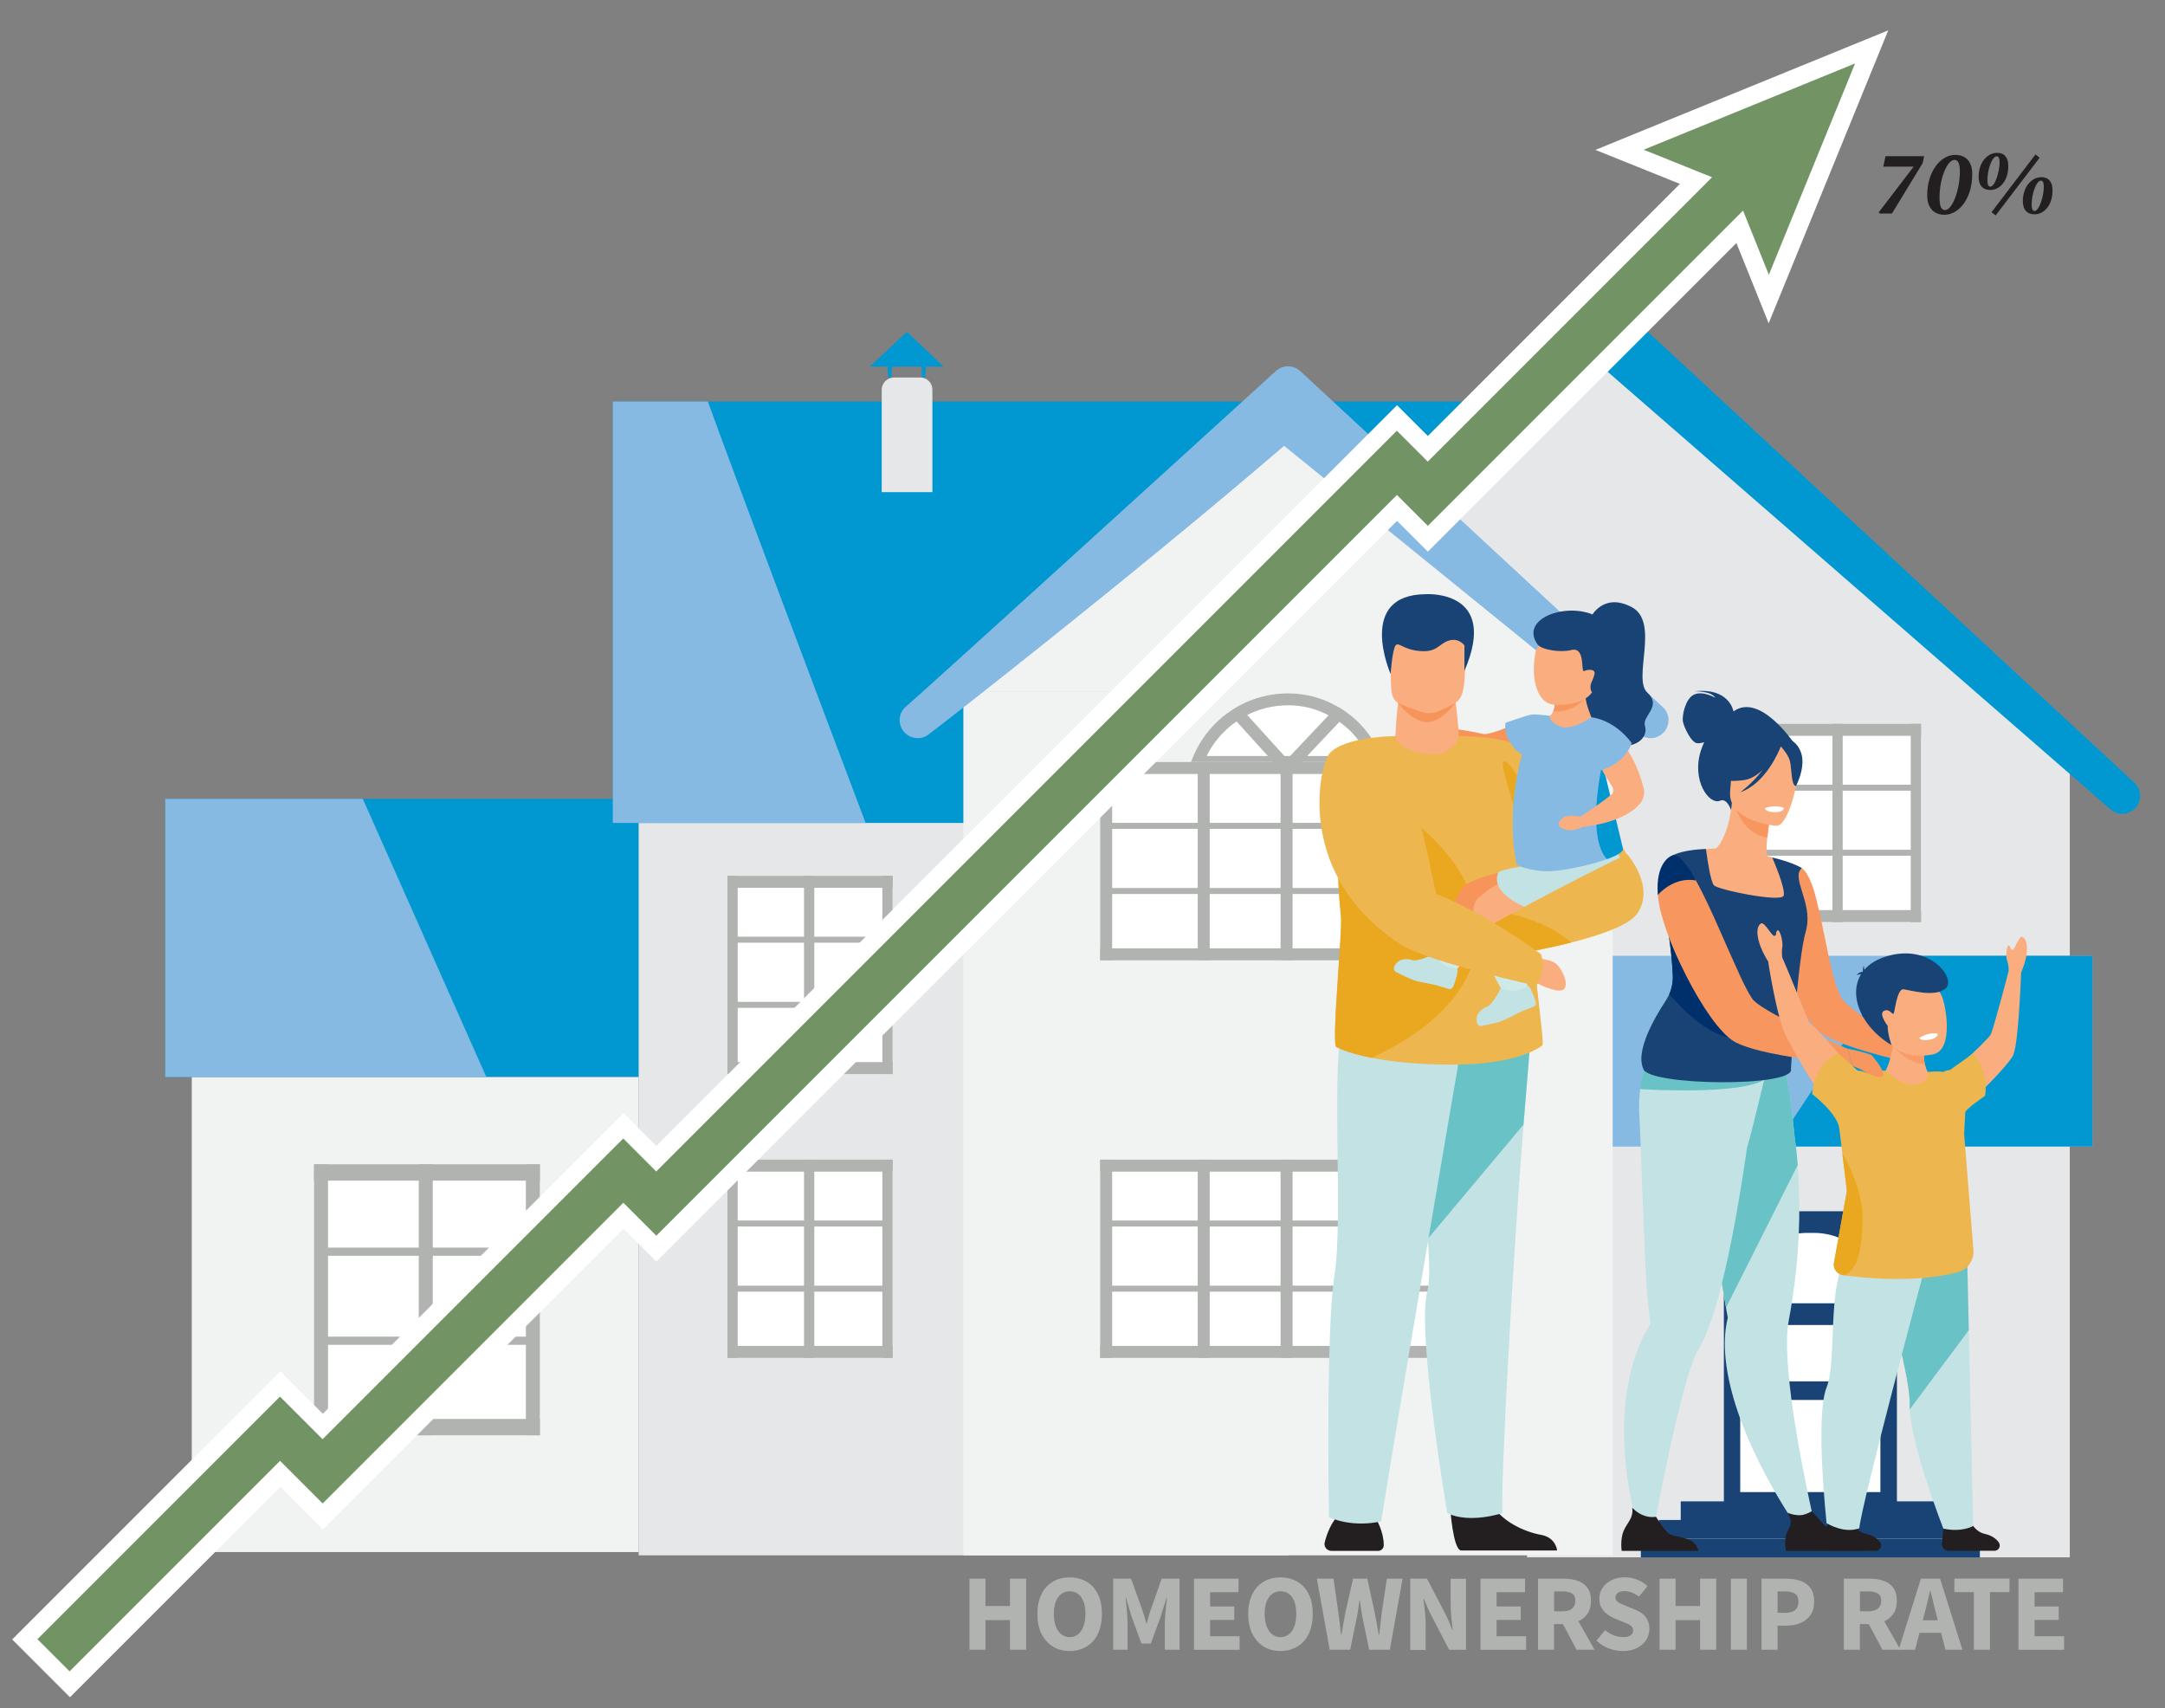<?xml version="1.0" encoding="UTF-8"?>
<svg id="Layer_1" xmlns="http://www.w3.org/2000/svg" version="1.1" viewBox="0 0 238.33 188">
  <rect x="0" y="0" width="238.33" height="188" fill="#808080" stroke="none"/>
  <!-- Generator: Adobe Illustrator 29.6.1, SVG Export Plug-In . SVG Version: 2.1.1 Build 9)  -->
  <defs>
    <style>
      .st0 {
        fill: #eeb64f;
      }

      .st1 {
        fill: #c2e2e4;
      }

      .st2 {
        fill: #faae80;
      }

      .st3 {
        fill: #194275;
      }

      .st4 {
        fill: #eaa821;
      }

      .st5 {
        fill: #f1f2f2;
      }

      .st6 {
        fill: #231f20;
      }

      .st7 {
        fill: #86bae2;
      }

      .st8 {
        fill: #fff;
      }

      .st9 {
        fill: #69c2c6;
      }

      .st10 {
        fill: #ceeae8;
      }

      .st11 {
        fill: #00306b;
      }

      .st12 {
        fill: #f7945a;
      }

      .st13 {
        fill: #729364;
      }

      .st14 {
        fill: #b0b3b0;
      }

      .st15 {
        fill: #0198d2;
      }

      .st16 {
        fill: #e6e7e8;
      }

      .st17 {
        fill: #f89c68;
      }

      .st18 {
        fill: #f15d25;
      }

      .st19 {
        fill: #f7975f;
      }
    </style>
  </defs>
  <g>
    <rect class="st15" x="18.19" y="87.93" width="52.12" height="30.61"/>
    <rect class="st16" x="168.1" y="81.86" width="59.75" height="89.55"/>
    <rect class="st16" x="70.31" y="76.08" width="71.48" height="95.11"/>
    <rect class="st15" x="67.46" y="44.19" width="102.18" height="46.39"/>
    <polygon class="st16" points="121.83 84.58 175.55 33.79 229.27 84.58 121.83 84.58"/>
    <path class="st15" d="M233.63,89.58c-.48,0-.96-.17-1.34-.53l-56.73-49.36c-18.07,16.45-39.06,32.3-39.69,32.72-.9.6-2.13.36-2.74-.55-.58-.87-.38-2.05.45-2.67,1.3-1.08,24.97-22.59,40.64-36.86.76-.69,1.92-.68,2.67.01l58.07,53.81c.8.74.85,1.99.11,2.79-.39.42-.92.63-1.45.63Z"/>
    <rect class="st5" x="106.05" y="76.08" width="71.48" height="95.11"/>
    <polygon class="st5" points="106.05 76.08 141.79 42.29 177.53 76.08 106.05 76.08"/>
    <g>
      <path class="st8" d="M152.13,87.29v18.41h-21v-18.05c0-3.12,1.33-5.92,3.46-7.87.34-.32.71-.61,1.09-.87.37-.28.76-.51,1.17-.72,1.47-.78,3.16-1.21,4.95-1.21s3.46.45,4.92,1.26c.41.2.8.45,1.17.74.34.24.67.51.99.8,2,1.88,3.25,4.55,3.25,7.51Z"/>
      <path class="st14" d="M152.48,84.53h-21.61l.33-.89c.62-1.64,1.64-3.15,2.95-4.35.35-.33.74-.64,1.16-.92.34-.26.76-.52,1.24-.77,1.59-.84,3.41-1.28,5.25-1.28s3.64.45,5.24,1.35c.41.2.84.47,1.26.79.3.21.65.49,1.03.84,1.29,1.22,2.28,2.73,2.85,4.36l.31.87ZM132.82,83.21h17.76c-.52-1.1-1.24-2.11-2.15-2.96-.29-.26-.59-.52-.91-.74-.37-.29-.72-.51-1.08-.68-1.43-.8-2.98-1.2-4.63-1.2s-3.23.39-4.64,1.13c-.42.22-.77.44-1.08.67-.39.27-.73.54-1.04.83-.92.84-1.68,1.85-2.22,2.95Z"/>
      <rect class="st8" x="121.11" y="83.87" width="41.03" height="21.82"/>
      <rect class="st14" x="140.97" y="83.87" width="1.32" height="21.82"/>
      <rect class="st14" x="121.6" y="90.57" width="39.65" height=".66"/>
      <rect class="st14" x="121.6" y="97.74" width="39.65" height=".66"/>
      <rect class="st14" x="131.85" y="83.87" width="1.32" height="21.82"/>
      <rect class="st14" x="150.1" y="83.87" width="1.32" height="21.82"/>
      <rect class="st14" x="160.83" y="83.87" width="1.32" height="21.82"/>
      <rect class="st14" x="121.11" y="83.87" width="1.32" height="21.82"/>
      <rect class="st14" x="121.12" y="104.38" width="41.03" height="1.32"/>
      <rect class="st14" x="121.12" y="83.87" width="41.03" height="1.32"/>
      <path class="st14" d="M147.89,78.98l-6.2,6.57-6.01-6.63c.37-.28.76-.51,1.17-.72l4.85,5.35,5.01-5.3c.41.2.8.45,1.17.74Z"/>
    </g>
    <g>
      <rect class="st8" x="121.11" y="127.64" width="41.03" height="21.82"/>
      <rect class="st14" x="140.97" y="127.64" width="1.32" height="21.82"/>
      <rect class="st14" x="121.6" y="134.34" width="39.65" height=".66"/>
      <rect class="st14" x="121.6" y="141.51" width="39.65" height=".66"/>
      <rect class="st14" x="131.85" y="127.64" width="1.32" height="21.82"/>
      <rect class="st14" x="150.1" y="127.64" width="1.32" height="21.82"/>
      <rect class="st14" x="160.83" y="127.64" width="1.32" height="21.82"/>
      <rect class="st14" x="121.11" y="127.64" width="1.32" height="21.82"/>
      <rect class="st14" x="121.12" y="148.14" width="41.03" height="1.32"/>
      <rect class="st14" x="121.12" y="127.64" width="41.03" height="1.32"/>
    </g>
    <g>
      <rect class="st8" x="80.08" y="127.64" width="18.19" height="21.82"/>
      <rect class="st14" x="97.13" y="127.64" width="1.13" height="21.82"/>
      <rect class="st14" x="80.29" y="134.34" width="17.57" height=".66"/>
      <rect class="st14" x="80.29" y="141.51" width="17.57" height=".66"/>
      <rect class="st14" x="88.51" y="127.64" width="1.13" height="21.82"/>
      <rect class="st14" x="80.08" y="127.64" width="1.13" height="21.82"/>
      <rect class="st14" x="80.08" y="148.14" width="18.19" height="1.32"/>
      <rect class="st14" x="80.08" y="127.64" width="18.19" height="1.32"/>
    </g>
    <g>
      <rect class="st8" x="80.08" y="96.4" width="18.19" height="21.82"/>
      <rect class="st14" x="97.13" y="96.4" width="1.13" height="21.82"/>
      <rect class="st14" x="80.29" y="103.1" width="17.57" height=".66"/>
      <rect class="st14" x="80.29" y="110.27" width="17.57" height=".66"/>
      <rect class="st14" x="88.51" y="96.4" width="1.13" height="21.82"/>
      <rect class="st14" x="80.08" y="96.4" width="1.13" height="21.82"/>
      <rect class="st14" x="80.08" y="116.9" width="18.19" height="1.32"/>
      <rect class="st14" x="80.08" y="96.4" width="18.19" height="1.32"/>
    </g>
    <g>
      <rect class="st8" x="193.29" y="79.67" width="18.19" height="21.82"/>
      <rect class="st14" x="210.34" y="79.67" width="1.13" height="21.82"/>
      <rect class="st14" x="193.5" y="86.37" width="17.57" height=".66"/>
      <rect class="st14" x="193.5" y="93.53" width="17.57" height=".66"/>
      <rect class="st14" x="201.72" y="79.67" width="1.13" height="21.82"/>
      <rect class="st14" x="193.29" y="79.67" width="1.13" height="21.82"/>
      <rect class="st14" x="193.29" y="100.17" width="18.19" height="1.32"/>
      <rect class="st14" x="193.29" y="79.67" width="18.19" height="1.32"/>
    </g>
    <path class="st7" d="M101.01,81.24c-.64,0-1.26-.31-1.64-.88-.58-.87-.38-2.05.45-2.67,1.3-1.08,24.97-22.59,40.64-36.86.76-.69,1.92-.68,2.67.01l39.91,36.98c.8.74.85,1.99.11,2.79-.74.8-1.99.85-2.79.11l-39-31.65c-16.93,14.55-38.62,31.43-39.25,31.85-.34.22-.72.33-1.09.33Z"/>
    <rect class="st5" x="21.11" y="118.55" width="49.2" height="52.28"/>
    <rect class="st7" x="177.53" y="105.2" width="52.81" height="21"/>
    <g>
      <g>
        <path class="st3" d="M194.38,133.32h9.88c2.52,0,4.56,2.04,4.56,4.56v27.72h-19.05v-27.67c0-2.55,2.07-4.61,4.61-4.61Z"/>
        <path class="st8" d="M207,143.03v.42h-15.43v-.34c0-4.09,3.32-7.41,7.41-7.41h.7c4.05,0,7.33,3.28,7.33,7.33Z"/>
        <rect class="st8" x="191.57" y="145.84" width="15.43" height="6.2"/>
        <rect class="st8" x="191.57" y="154.09" width="15.43" height="10.14"/>
      </g>
      <rect class="st3" x="185.02" y="165.25" width="28.53" height="2.06"/>
      <rect class="st3" x="182.61" y="167.3" width="33.36" height="2.06"/>
      <rect class="st3" x="180.63" y="169.36" width="37.32" height="2.06"/>
    </g>
    <g>
      <rect class="st8" x="34.57" y="128.16" width="24.86" height="29.83"/>
      <rect class="st14" x="57.89" y="128.15" width="1.54" height="29.83"/>
      <rect class="st14" x="34.86" y="137.32" width="24.02" height=".9"/>
      <rect class="st14" x="34.86" y="147.12" width="24.02" height=".9"/>
      <rect class="st14" x="46.1" y="128.15" width="1.54" height="29.83"/>
      <rect class="st14" x="34.57" y="128.15" width="1.54" height="29.83"/>
      <rect class="st14" x="34.57" y="156.18" width="24.86" height="1.8"/>
      <rect class="st14" x="34.57" y="128.15" width="24.86" height="1.8"/>
    </g>
    <polygon class="st7" points="53.54 118.55 18.19 118.55 18.19 87.93 39.94 87.93 53.54 118.55"/>
    <path class="st7" d="M95.28,90.58h-27.82v-46.39h10.46c2.99,8.26,12.14,32.56,17.37,46.39Z"/>
    <polygon class="st15" points="230.34 105.2 230.34 126.19 195.4 126.19 209.26 105.2 230.34 105.2"/>
    <g>
      <path class="st16" d="M98.41,41.55h2.9c.73,0,1.33.6,1.33,1.33v11.29h-5.58v-11.26c0-.75.61-1.36,1.36-1.36Z"/>
      <polygon class="st15" points="95.74 40.36 103.88 40.36 99.84 36.51 95.74 40.36"/>
      <polygon class="st15" points="98.13 41.55 97.76 41.55 97.71 40.25 98.2 40.25 98.13 41.55"/>
      <polygon class="st15" points="101.86 41.55 101.49 41.55 101.44 40.25 101.94 40.25 101.86 41.55"/>
    </g>
  </g>
  <g>
    <g>
      <g>
        <path class="st12" d="M167.97,79.18s-3.88,1.83-4.76,1.6c-.88-.23-4.23-.82-4.7-.61,0,0-.53.85-.13,1.41.4.56,3.66,2.07,4.83,2.13,1.18.05,5.64-.75,6.59-1.49l-1.84-3.03Z"/>
        <path class="st12" d="M158.64,80.19s-1.49-.62-1.98.07c-.49.69-.77,1.4-.71,1.75.06.36,1.07.51,1.47.24.4-.28,1.4-.66,1.4-.66l-.19-1.4Z"/>
      </g>
      <path class="st0" d="M160.57,81s1.73,6.98,4.28,12.19c.71,1.46,1.49,2.79,2.32,3.78.4.48.81.88,1.23,1.19,4.36,3.16,11.23-1.88,11.23-1.88.25-3.07-5.32-8.22-8.87-11.29-1.4-1.21-2.48-2.1-2.79-2.41-.59-.62-1.85-.99-3.16-1.22-2.05-.35-4.23-.35-4.23-.35Z"/>
      <path class="st6" d="M151.49,167.19s.83,1.34.84,2.88c0,.34-.28.63-.62.63h-5.14c-.5,0-.87-.47-.74-.95.24-.94.75-2.37,1.78-3.23,1.64-1.38,3.89.67,3.89.67Z"/>
      <path class="st6" d="M159.63,165.82s.3,4.77,1.22,4.84c.12,0,4.68,0,4.68,0h5.88s-.1-1.44-1.8-1.73c-1.7-.3-4.55-1.49-5.58-3.74-1.08-2.36-4.4.62-4.4.62Z"/>
      <g>
        <path class="st1" d="M157.17,136.36c.21,2.65.23,4.74-.04,5.73-1.21,4.44,2.19,24.46,2.19,24.46,2.51,1.2,6.07-.01,6.07-.01-.22-2.77,1.1-27.61,2.33-42.76.51-6.36.9-10.81.9-10.81l-15.01-1.75s2.86,15.94,3.57,25.14Z"/>
        <path class="st9" d="M153.6,111.22s2.86,15.94,3.57,25.14l10.54-12.58c.51-6.36.9-10.81.9-10.81l-15.01-1.75Z"/>
      </g>
      <path class="st1" d="M160.96,114.62s-7.6,44.25-8.91,52.82c0,0-2.85.79-5.75-.44,0,0-.38-20.56.62-26.76.99-6.19-.53-25.34,1.07-27.12,1.6-1.78,12.97,1.5,12.97,1.5Z"/>
      <path class="st2" d="M160.18,76.89s.58,3.93.33,5.11c-.26,1.17-4.16,1.81-5.8.84-1.63-.97-1.14-1.33-1.14-1.33,0,0,.25-4.5.48-4.82.23-.32,6.13.2,6.13.2Z"/>
      <path class="st0" d="M147.12,115.24s1.1.64,3.86,1.19c2.02.4,4.94.75,8.98.75,7.38,0,9.81-2.1,9.81-2.1.4,0-1.39-10.25-1.39-19,0-8.1-2.37-14.16-6.46-14.87-.8-.14-1.33-.22-1.33-.2,0,.66-1.05,1.89-2.66,2-1.92.13-4.29-.89-4.29-2,0-.05-4.47.22-5.9,8.43-.49,2.8-.62,6.51-.1,11.46.18,1.71-1.11,14.35-.49,14.36Z"/>
      <path class="st4" d="M147.12,115.24s1.1.64,3.86,1.19c3.81-1.69,11.38-6.05,11.67-13.38.39-9.75-11.51-15.55-11.51-15.55,0,0-1.6.89-3.43,1.93-.49,2.8-.62,6.51-.1,11.46.18,1.71-1.11,14.35-.49,14.36Z"/>
      <path class="st12" d="M160.24,77.33s-1.52,2.14-3.12,2.16c-1.6.02-3.24-2.12-3.24-2.12l6.36-.03Z"/>
      <path class="st2" d="M160.39,77.22c-.42.33-1.36.79-2.12,1.09-.58.23-1.23.24-1.82.04-.88-.3-2.22-.78-2.56-.99-.8-.49-.75-1.47-.79-2.84-.05-1.62-.21-2.89-.03-3.83.22-1.12.92-1.75,2.91-1.93,3.64-.32,5.16.6,5.22,1.82.02.33.03.64.04.94.15,3.81-.16,5.16-.84,5.7Z"/>
      <path class="st3" d="M161.21,71.04s-.6-.88-1.72-.53c-1.12.34-1.24,1.3-3.15,1.15-1.92-.15-2.37-1.06-2.72-.61-.34.45-.54,3.13-.54,3.13,0,0-3.85-8.78,3.95-8.78,0,0,8.04-.49,4.18,8.44v-2.8Z"/>
      <path class="st2" d="M175.4,79.35h-.01s.01,0,.01,0Z"/>
      <path class="st18" d="M179.6,66.81c.07-.15.11-.24.11-.24-.05.07-.09.15-.11.24Z"/>
      <path class="st12" d="M157.43,106.36s1.02.8,2.52.8c0,0,1.52-1.68,2.81-3.3.83-1.05,1.56-2.08,1.71-2.62.38-1.36,7.55-1.74,8.43-2.7.88-.96-3.56-3.36-3.56-3.36,0,0-7.28,1.11-8.37,2.54-.44.57-1.08,2.05-1.71,3.63-.94,2.39-1.83,5-1.83,5Z"/>
      <path class="st4" d="M167.62,86.41s-1.38-2.68-2.06-2.6c-.68.08,1.57,5.54,1.77,8.2.2,2.66.29-5.6.29-5.6Z"/>
      <path class="st2" d="M163.3,104.84c.96,2.32,2.2,4.43,2.35,4.7.01.02.02.03.02.03h.02c.23,0,2.23-.05,2.43-.85,0,0,.06-2.78-.05-4.98-.05-.99-.13-1.86-.27-2.32,0,0,10.84-.07,10.65-3.14-.19-3.07-5.86-4.69-9.11-3.1,0,0-4.32,1.57-6.59,3.64-1.12,1.02-.43,3.63.56,6.02Z"/>
      <path class="st1" d="M178.12,93.98s1.44,2.12,1.1,4.1c-.34,1.98-4.45,3.04-7.34,3.16,0,0-8.24-1.89-6.96-5.17.29-.74,13.19-2.09,13.19-2.09Z"/>
      <g>
        <path class="st3" d="M175.13,67.92s1.31-2.75,4.47-1.11c3.16,1.64.08,7.88,1.74,9.42,1.66,1.54-.6,2.55-.26,3.66.34,1.11-.63,2.36-2.84,2.22-2.21-.15-4.54-.03-5.54-1.96-1-1.93-.77-6.19-.39-6.79.39-.6,2.82-5.43,2.82-5.43Z"/>
        <path class="st2" d="M170.01,82.6l5.37-3.24s-.14-.17-.54-1.34c-.17-.5-.26-.93-.31-1.27,0-.03,0-.07-.01-.1-.06-.5-.01-.78-.01-.78l-1.18.43-2.18.79c.03.55-.05.94-.17,1.21-.28.65-.81.65-.83.65l-.15,3.65Z"/>
        <path class="st19" d="M170.99,78.3c2.1.18,3.29-1.19,3.55-1.54.04-.05.06-.08.06-.08,0,0-.03,0-.07-.02-.17-.05-.64-.19-1.19-.36l-2.18.79c.03.55-.05.94-.17,1.21Z"/>
        <path class="st2" d="M170.88,77.54s4.68.51,4.77-2.65c.1-3.16.79-4.61-2.45-4.89-3.24-.28-4,.88-4.19,1.95-.6,3.34.55,5.44,1.87,5.58Z"/>
        <path class="st3" d="M172.95,71.55c1.65-.42,1.02,2.51,1.44,2.31.47-.22,1.27-.22,1.14.34-.13.56-.31.77-.41,1.12-.1.35,0,1.05.39.91.38-.14,3.96-4.23,1.44-7.41-2.53-3.18-10.06-1.22-7.69,2.11.42.59,2.51.92,3.69.62Z"/>
        <path class="st7" d="M166.95,95.18s1.4.75,3.62.71c1.41-.02,4.4-.63,6.33-1.33,1.1-.39,1.85-.82,1.76-1.17-.13-.51-1.07-4.43-1.94-8.06-.79-3.32-1.53-6.39-1.53-6.39,0,0-2.19,1.56-3.47,1.01-1.28-.55-1.11-1.17-1.11-1.17,0,0-1.5-.18-1.91-.14-.65.08-2.95.91-2.95.91,0,0-.3.85.5,2.18.66,1.1,1.31,1.31,1.31,1.31,0,0-1.88,5.92-.6,12.13Z"/>
        <path class="st2" d="M173.98,89.89s-1.35-.25-1.88.09c-.53.35-.68.89-.3,1.11,1.19.69,2.4-.07,2.4-.07l-.22-1.13Z"/>
        <path class="st15" d="M176.89,94.56c1.1-.39,1.85-.82,1.76-1.17-.13-.51-1.07-4.43-1.94-8.06-.26-.47-.42-.75-.42-.75,0,0-1.65,7.53.6,9.98Z"/>
        <path class="st2" d="M175.13,79.37s4.16.88,5.8,7.35c.16.63,0,1.31-.44,1.79-.75.84-2.42,2.06-6.28,2.51-.42.05-.48-1.02-.48-1.02.04.09,2.63-1.67,3.73-2.61.2-.17.19-.53.05-.75-.37-.57-1-1.55-1.2-2.05-.31-.73-2.33-4.88-1.16-5.21Z"/>
        <path class="st7" d="M175.18,78.95s2.45.17,4.44,2.83c0,0-.67,2.45-3.84,3.1,0,0-1.95-4.4-.6-5.93Z"/>
      </g>
      <path class="st10" d="M163.3,104.84c.96,2.32,2.2,4.43,2.35,4.7.01,0,.03.02.04.03.23,0,2.23-.05,2.43-.85,0,0,.06-2.78-.05-4.98-.32.3-1.55,1.22-4.77,1.11Z"/>
      <path class="st10" d="M157.43,106.36s1.02.8,2.52.8c0,0,1.52-1.68,2.81-3.3-1.44-.62-2.97-2-3.5-2.5-.94,2.39-1.83,5-1.83,5Z"/>
      <path class="st1" d="M162.59,112.56c.05.25.29.42.55.36.6-.12,1.68-.35,2.13-.52.64-.23,1.86-.95,2.49-1.18.22-.08.74-.29,1.09-.43.18-.07.28-.27.22-.46-.11-.39-.33-1.05-.64-1.6-.06-.1-.15-.18-.27-.24-.33.26-.85.56-1.55.56-.57,0-1.04-.14-1.4-.29-.04.09-.91,1.84-1.53,2.06-.55.2-1.28.73-1.1,1.73Z"/>
      <path class="st1" d="M153.5,106.38c-.12.23-.03.51.2.62.55.28,1.54.76,1.99.91.64.21,2.05.4,2.69.61.22.07.77.23,1.12.33.19.05.38-.04.46-.22.15-.37.39-1.03.49-1.66.02-.12,0-.23-.06-.35-.42,0-1.01-.09-1.56-.52-.45-.35-.74-.75-.91-1.1-.09.04-1.86.88-2.48.67-.56-.18-1.46-.22-1.94.68Z"/>
      <path class="st0" d="M162.27,102.88s.31,1.81,1.49,2.64c0,0,4.77-.66,9.21-1.78,3.27-.83,6.35-1.9,7.24-3.16,2.09-2.96-1.09-6.57-1.09-6.57,0,0-6.13,2.96-12.76,6.58-1.36.74-2.74,1.51-4.09,2.29Z"/>
      <path class="st2" d="M169.45,105.51s1.42.12,1.95.65c.54.54,1.35,2.1.77,2.71-.58.62-3.34-.74-3.41-.96-.08-.22.69-2.41.69-2.41Z"/>
      <path class="st4" d="M162.27,102.88s.31,1.81,1.49,2.64c0,0,4.77-.66,9.21-1.78-2.09-1.82-4.82-2.72-6.61-3.15-1.36.74-2.74,1.51-4.09,2.29Z"/>
      <path class="st0" d="M169.64,105.02c-6.66-4.84-11.39-6.6-11.53-6.59-.84-3.53-1.61-9.02-4.8-17.4,0,0-6.27.09-7.23,2.35-1.36,3.24-2.35,13.74,8.03,20.51.06.04.13.09.2.13.03.02.06.04.09.06,0,0,0,0,0,0,3.21,1.88,14.69,4.42,14.69,4.42,1.25-1.56.55-3.48.55-3.48Z"/>
    </g>
    <g>
      <path class="st3" d="M190.83,78.31c-.04-.22-.57-2.63-4.29-2.22,0,0,1.85-.05,2.28.71,0,0-1.38-.81-2.35-.34-.96.46-1.3,2.32-1.22,2.9.08.58.91,2.38,1.57,2.44.25.03.53-.03.78-.11-.13.29-.26.61-.37.96-1.04,3.25.92,5.99,2.12,5.48.77-.33,1.2,1.01,1.2,1.01l6.87-7.44s-3.72-5.51-6.6-3.39Z"/>
      <path class="st1" d="M199.79,167.89l-1.67.62s-7.26-10.07-8.16-18.94c-.16-1.58-.11-3.12.24-4.53,0,0-.07-.41-.2-1.12-.06-.33-.13-.74-.21-1.2-.24-1.35-.56-3.2-.93-5.31-.85-4.85-1.96-11.05-2.82-15.61l.45-.14,4.87-1.57,1.01-3.2,3.63-.96s.81,1.59,1.54,9.08c.13.98.26,2.07.35,3.24.28,3.59.3,8.04-.35,13.13-.17,1.3-.38,2.65-.64,4.03-.19,1.01-.22,2.39-.14,3.98.37,7.24,3.03,18.5,3.03,18.5Z"/>
      <path class="st9" d="M197.89,128.25l-7.88,15.67c-.06-.33-.13-.74-.21-1.2-.24-1.35-.56-3.2-.93-5.31-.85-4.85-1.96-11.05-2.82-15.61l.45-.14,4.87-1.57,1.01-3.2,3.63-.96s.81,1.59,1.54,9.08c.13.98.26,2.07.35,3.24Z"/>
      <path class="st1" d="M194.42,117.94s0,.01,0,.04c-.03.1-.1.42-.21.87-.52,2.16-1.8,7.39-1.88,7.39-.7,4.91-1.76,11.27-3.07,16.16-.69,2.59-1.46,4.76-2.28,6.09-.28.46-.59,1.22-.91,2.19-1.9,5.73-4.23,18.71-4.23,18.71l-1.06.43s-4.1-11.66-.55-21.13c.36-.96.8-1.91,1.34-2.81.06-.1.1-.22.09-.34,0,0,0,0,0,0-.05-.39-.16-1.38-.29-2.77-.36-3.83-.71-16.77-.9-19.82-.07-1.15-.03-2.18.09-3.09.23-1.78.74-3.11,1.24-4.04.63-1.17,1.24-1.71,1.24-1.71,0,0,8.17,3.08,11.23,2.27l.18,1.57Z"/>
      <path class="st9" d="M194.41,118.72c-.07.05-.14.09-.21.14-2.82,1.65-12.7,1.07-13.67,1.01.23-1.78.74-3.11,1.24-4.04,4.23.38,11.23,1.14,12.64,2.16.32.23.35.48,0,.74Z"/>
      <path class="st19" d="M210.17,115.38l-.5,1.47s-.1-.02-.27-.06c-.54-.14-1.86-.45-3.34-.88-2.23-.63-4.84-1.52-5.8-2.37-1.45-1.29-3.58-4.82-4.77-8.19-.04-.08-.06-.16-.08-.25-.62-1.78-.96-3.5-.78-4.8.1-.79.31-1.45.58-2,.35-.73.81-1.28,1.25-1.68.06-.07.13-.13.21-.18.73-.6,1.24-1.01,1.24-1.01.32-.07.75.35,1.02.77,0,0,.44.84.63,1.44.01.01.02.03.02.04.04.12.08.26.13.41.02.03.03.07.03.1.09.31.17.63.25.97.93,3.61,1.65,8.96,2.74,10.71.47.75,2.92,2.51,4.88,3.84,1.41.95,2.57,1.67,2.57,1.67Z"/>
      <path class="st2" d="M197.07,98.95c-.89.58-1.99,1.04-3.37,1.32-5.16,1.04-7-3.35-7.66-6.34.71-.38,1.37-.45,1.75-.48.37-.03.76-.05,1.09-.06.59-.42,1.5-2.2,1.77-5l.24.07,4.01,1.22s-.22,1.28-.35,2.49c-.1.95-.13,1.86.04,2.08.31.08.5.13.5.13,0,0,0,0,0,0,.05.09,1.17,2.05,1.97,4.57Z"/>
      <path class="st3" d="M198.87,102.18c-.02.11-.05.22-.08.33-.91,3.03-1.64,15.13-1.64,15.13.65,2.06-15.94,1.89-16.26-.03-.87-1.96,1.26-5.61,2.48-7.47.15-.23.29-.48.4-.73.28-.64.41-1.33.38-2.04-.11-2.77-.59-5.31-.79-6.87,0,0,0,0,0,0,.26-.25.5-.49.74-.71.35-.35.66-.66.88-.97.24-.34.37-.67.34-1.01-.02-.26-.07-.53-.14-.79-.03-.12-.06-.25-.1-.37-.39-1.29-1.12-2.41-1.12-2.41,1.31-.77,3.84-.79,3.84-.79,0,0,.02.14.05.36.12.91.47,3.23.82,3.63.44.5,7.44,1.93,7.68,1.14.24-.78-1.21-4.08-1.26-4.2,0,0,0,0,0,0,2.35.55,3.26,1.17,3.26,1.17-1.22,1.06,1.15,3.73.52,6.63Z"/>
      <path class="st19" d="M194.9,89.68s-.22,1.28-.35,2.49c-2.28-.29-3.28-2.5-3.66-3.71l4.01,1.22Z"/>
      <path class="st2" d="M195.55,90.9s-5.42-.45-5.09-3.83c.33-3.37-.14-5.7,3.34-5.56,3.48.15,4.02,1.5,4.18,2.65.16,1.15-1.01,6.76-2.43,6.73Z"/>
      <path class="st3" d="M198.01,82.28c-.74-1.1-1.39-.94-1.78-.67-2.8-1.92-4.95.29-4.95.29-.6,2.38-2.49,3.6-2.49,3.6,0,0,.93.71,3.26.35.71-.11,1.38-.54,1.97-1.09-1.08,1.45-2.44,2.44-2.44,2.44,2.84-.98,4.31-4.66,4.46-5.04.3.33.89,1.04,1.02,1.69.18.89.13,2.67.65,2.66,0,0,1.39-2.58.28-4.23Z"/>
      <path class="st11" d="M192.2,114.32c-3.21.43-6.4-2.5-8.44-4.91.28-.64.41-1.33.38-2.04-.11-2.77-.59-5.31-.79-6.87,0,0,0,0,0,0,.26-.25.5-.49.74-.71.35-.35.66-.66.88-.97,3.26,4.05,11.58,14.92,7.23,15.51Z"/>
      <g>
        <path class="st19" d="M203.39,115.42l.57,1.92s-1.43-.33-2.33-.41c-.27-.03-.42-.05-.42-.05-.72-.08-1.58-.19-2.52-.31h-.01c-1.61-.24-3.41-.54-4.94-.92-1.08-.27-2.02-.59-2.67-.92-.07-.03-.12-.07-.19-.11-1.57-.94-3.59-3.94-5.25-7.2-.23-.45-.45-.9-.66-1.34-.78-1.63-1.43-3.26-1.85-4.67-.26-.84-.46-1.61-.54-2.25-.03-.23-.06-.44-.07-.64,0-.12-.02-.23-.02-.34.63-.55,2.1-1.59,4.09-1.48.04.07.08.14.12.22.86,1.56,1.8,3.6,2.69,5.63.49,1.11.97,2.23,1.44,3.25.27.62.54,1.21.79,1.75.48,1.02.91,1.85,1.27,2.37.23.34.85.78,1.67,1.27,1.42.85,3.48,1.86,5.26,2.67.74.34,1.44.65,2.02.9.94.41,1.56.68,1.56.68Z"/>
        <path class="st11" d="M186.69,96.91c-2.49-.46-4.19,1.6-4.19,1.6-.29-3.65,1.49-4.31,1.49-4.31.7-.37,1.66.83,2.71,2.71Z"/>
      </g>
      <path class="st6" d="M186.94,170.7h-8.42s-.2-1.28.24-2.26c.42-.93,1.08-1.36.92-2.49.54.55,1.41,1.17,2.62,1,.15.24.96,1.54,1.46,1.89.55.4,3,.25,3.17,1.85Z"/>
      <path class="st6" d="M205.02,170.7h-8.42s-.31-1.34.24-2.26c.49-.81.3-1.27-.06-1.94.38.16.88.3,1.42.27.42-.02.86-.21,1.25-.44.36.41,1.91,2.17,2.4,2.52.55.4,3,.25,3.17,1.85Z"/>
      <path class="st8" d="M194.26,88.95s.08.45,1.18.45c0,0,.92,0,.93-.48,0,0-.87-.4-2.1.04Z"/>
    </g>
    <g>
      <path class="st2" d="M222.61,103.12c-.36-.14-.79,1.37-1.07,1.42-.27.05-.16-.41-.41-.48-.24-.07-.36,1.22-.17,1.72.19.5.16,1.09.16,1.09,0,0-1.63,6.29-1.98,7-.35.7-6.09,5.83-6.09,5.83l1.26,4.08s6.77-6.25,7.34-7.72c.58-1.47.84-9.02.84-9.02,0,0,.51-1.09.62-2.18.11-1.1-.15-1.6-.51-1.74Z"/>
      <path class="st2" d="M205.05,119.25s-3.98-5.15-5.92-6.75c0,0-2.65-6.53-2.87-6.97-.01-.02-.02-.04-.04-.05-.03-.15-.12-.7-.02-1.2.12-.59-.26-2-.52-1.88-.26.13-.05.62-.36.61-.31,0-1.09-1.59-1.46-1.37-.37.22-.56.83-.23,2.02.28.99.86,1.93,1.04,2.21-.01,0-.02,0-.02,0,0,0,.97,6.35,2,8.24,1.03,1.88,4.21,8.2,6.46,8.44,2.25.23,1.92-3.31,1.92-3.31Z"/>
      <path class="st6" d="M217.08,167.75s.45.88,1.45,1.09c.63.14,1.17.46,1.5.92.28.39,0,.93-.47.93h-5.06c-.43,0-.77-.37-.72-.8.04-.37.08-.81.09-1.15.04-.73.77-1.32.77-1.32l2.44.32Z"/>
      <path class="st1" d="M217.2,167.97s-1.21.72-3.27.28c0,0-3.49-8.93-3.7-13.13,0-.17-.01-.33,0-.48.07-3.95-3.58-14.24-2.59-16.35.98-2.11,8.93.95,8.93.95l.16,7.17.48,21.55Z"/>
      <path class="st9" d="M216.72,146.42l-6.49,8.71c0-.17-.01-.33,0-.48.07-3.95-3.58-14.24-2.59-16.35.98-2.11,8.93.95,8.93.95l.16,7.17Z"/>
      <path class="st6" d="M204.02,167.75s.45.88,1.45,1.09c.63.14,1.17.46,1.5.92.28.39,0,.93-.47.93h-5.06c-.43,0-.77-.37-.72-.8.04-.37.08-.81.09-1.15.04-.73.77-1.32.77-1.32l2.44.32Z"/>
      <path class="st1" d="M211.92,139.42s-7.03,26.22-7.24,28.78c0,0-1.37.7-3.6-.54,0,0-1.29-11.75,0-14.96,1.29-3.21-.26-12.92,3.03-15.11,3.29-2.19,7.81,1.82,7.81,1.82Z"/>
      <path class="st2" d="M212.75,118.64l-4.31,2.2-.86-2.99s.55-1.04.8-2.73c.1-.71.16-1.54.09-2.46l3.51,1.8s-.08.32-.14.8c-.06.52-.09,1.22.06,1.88.13.57.38,1.11.86,1.5Z"/>
      <path class="st0" d="M216.34,122.44c.02-.36,2.18-1.82,2.18-1.82.45-2.73-1.28-4.69-1.28-4.69l-2.6,1.85c-.5.03-.72.21-.72.21-.43-.12-1.71-.01-1.71-.01.02.62-.15,1.2-1.23,1.34-1.45.19-2.74-.8-3.4-1.47,0,0-.88-.08-1.98.28,0,0-.53-.27-1.1-.29l-2.13-1.91s-2.49.72-2.89,4.48c0,0,2.8,2.13,3,3.81h0l.08.64.27,2.26.48,3.97-1.42,7.9c-.01.07-.02.14-.02.21,0,.53.36,1,.89,1.13,0,0,.12.02.35.05,1.51.21,7.63.94,12.43-.36,1.08-.29,1.79-1.32,1.7-2.44l-1.02-12.74h0s.1-2.04.12-2.4Z"/>
      <path class="st4" d="M205.05,134.41c-.1,2.75-.37,5.09-1.94,5.96-.23-.03-.35-.05-.35-.05-.53-.13-.89-.6-.89-1.13,0-.07,0-.14.02-.21l1.42-7.9-.48-3.97c.02-.07.04-.11.04-.11,0,0,2.3,3.87,2.18,7.39Z"/>
      <path class="st17" d="M211.9,117.14c-2-.05-3.52-2.02-3.52-2.02l3.46.14c-.06.52-.09,1.22.06,1.88Z"/>
      <g>
        <path class="st2" d="M212.87,116.03s-3.99,1.05-5.36-2.12c-1.48-3.42.14-5.91,1.5-6.08,2.7-.34,4.27.69,4.74,1.78.47,1.09,1.32,5.86-.88,6.42Z"/>
        <path class="st8" d="M211.29,114.24s.17.41,1.22.18c0,0,.88-.19.78-.66,0,0-.92-.2-2,.48Z"/>
        <g>
          <path class="st3" d="M208.22,115.02s-.47-1.37-.41-2.1c0,0-1.04-1.33-.43-1.65.61-.33.93.46,1.07.3.14-.15.36-2.76,1.09-2.68.74.08,3.46.93,4.65-.1,1.19-1.03-1.7-5.05-6.61-3.5-4.91,1.55-3.91,7.01.64,9.74Z"/>
          <path class="st3" d="M205.16,107.42s-.22-.66.02-1.14c0,0,.01.65.27.94.26.29-.28.19-.28.19Z"/>
          <path class="st3" d="M205.26,106.96s-.61-.07-.89.4c0,0,.43-.29.86.02l.03-.42Z"/>
        </g>
      </g>
    </g>
    <path class="st19" d="M203.39,115.42s2.47.51,2.69.77c.22.27,1.78,2.1,1.06,2.32-.72.22-1.93-.62-2.32-.81-.39-.19-.86-.36-.86-.36l-.57-1.92Z"/>
  </g>
  <g>
    <polygon class="st13" points="2.72 180.43 30.84 152.31 35.52 157 68.63 123.9 72.25 127.53 153.79 45.99 157.19 49.39 186.71 19.87 178.3 16.49 206.04 5.16 194.71 32.9 191.52 24.96 157.19 59.29 153.79 55.89 72.25 137.43 68.63 133.8 35.52 166.9 30.84 162.21 7.67 185.38 2.72 180.43"/>
    <path class="st8" d="M204.21,6.99l-9.49,23.25-2.84-7.06-34.7,34.7-3.4-3.4-81.53,81.53-3.63-3.63-33.1,33.1-4.69-4.69-23.17,23.17-3.54-3.54,26.7-26.7,4.69,4.69,33.1-33.1,3.63,3.63,81.53-81.53,3.4,3.4,31.3-31.3-7.53-3.03,23.26-9.49M207.87,3.34l-4.41,1.8-23.26,9.49-4.57,1.87,4.58,1.84,4.72,1.9-27.75,27.75-1.98-1.98-1.41-1.41-1.41,1.41-80.12,80.12-2.21-2.21-1.41-1.41-1.41,1.41-31.69,31.69-3.27-3.27-1.41-1.41-1.41,1.41-26.7,26.7-1.41,1.41,1.41,1.41,3.54,3.54,1.41,1.41,1.41-1.41,21.75-21.75,3.27,3.28,1.41,1.41,1.41-1.41,31.69-31.69,2.21,2.21,1.41,1.41,1.41-1.41,80.12-80.12,1.98,1.98,1.41,1.41,1.41-1.41,32.56-32.56,1.71,4.25,1.84,4.58,1.87-4.57,9.49-23.25,1.8-4.41h0Z"/>
  </g>
  <g>
    <path class="st14" d="M106.72,181.58v-7.82h1.76v3.01h2.7v-3.01h1.78v7.82h-1.78v-3.26h-2.7v3.26h-1.76Z"/>
    <path class="st14" d="M117.75,181.72c-.7,0-1.32-.16-1.85-.49-.53-.33-.95-.8-1.25-1.4s-.45-1.34-.45-2.2.15-1.57.45-2.17c.3-.6.72-1.06,1.25-1.37.53-.32,1.15-.47,1.85-.47s1.32.16,1.86.47c.54.32.95.77,1.25,1.37.3.6.44,1.32.44,2.17s-.15,1.59-.44,2.2-.71,1.08-1.25,1.4-1.16.49-1.86.49ZM117.75,180.2c.36,0,.67-.11.93-.32.26-.21.46-.51.6-.89.14-.38.21-.84.21-1.36s-.07-.97-.21-1.34c-.14-.37-.34-.66-.6-.85-.26-.2-.57-.29-.93-.29s-.66.1-.92.29c-.26.2-.47.48-.61.85-.14.37-.21.82-.21,1.34s.07.97.21,1.36c.14.38.34.68.61.89.26.21.57.32.92.32Z"/>
    <path class="st14" d="M122.54,181.58v-7.82h1.97l1.25,3.48c.08.23.15.47.22.7.07.24.14.48.21.74h.05c.07-.26.14-.5.2-.74.06-.24.14-.47.22-.7l1.22-3.48h1.97v7.82h-1.62v-2.87c0-.26.01-.56.04-.91.03-.35.06-.7.1-1.04.04-.35.07-.65.1-.91h-.05l-.64,2.06-1.1,2.99h-1.03l-1.09-2.99-.61-2.06h-.05c.03.26.07.56.1.91.04.35.07.7.09,1.04.02.35.04.65.04.91v2.87h-1.58Z"/>
    <path class="st14" d="M131.44,181.58v-7.82h4.9v1.49h-3.13v1.57h2.66v1.48h-2.66v1.8h3.25v1.49h-5.02Z"/>
    <path class="st14" d="M140.96,181.72c-.7,0-1.32-.16-1.85-.49-.53-.33-.95-.8-1.25-1.4s-.45-1.34-.45-2.2.15-1.57.45-2.17c.3-.6.72-1.06,1.25-1.37.53-.32,1.15-.47,1.85-.47s1.32.16,1.86.47c.54.32.95.77,1.25,1.37.3.6.44,1.32.44,2.17s-.15,1.59-.44,2.2-.71,1.08-1.25,1.4-1.16.49-1.86.49ZM140.96,180.2c.36,0,.67-.11.93-.32.26-.21.46-.51.6-.89s.21-.84.21-1.36-.07-.97-.21-1.34-.34-.66-.6-.85c-.26-.2-.57-.29-.93-.29s-.66.1-.92.29-.47.48-.61.85c-.14.37-.21.82-.21,1.34s.07.97.21,1.36c.14.38.34.68.61.89s.57.32.92.32Z"/>
    <path class="st14" d="M146.38,181.58l-1.42-7.82h1.84l.52,3.65c.06.42.11.83.16,1.24.05.41.1.83.14,1.27h.05c.07-.43.15-.86.22-1.27.08-.42.15-.83.23-1.24l.83-3.65h1.57l.79,3.65c.08.4.16.81.24,1.23s.16.85.23,1.28h.05c.04-.43.09-.86.14-1.27.05-.42.1-.83.15-1.24l.55-3.65h1.73l-1.4,7.82h-2.28l-.73-3.55c-.06-.3-.11-.6-.16-.91-.05-.31-.09-.62-.13-.94h-.05c-.04.31-.08.62-.13.94-.04.31-.1.62-.16.91l-.73,3.55h-2.24Z"/>
    <path class="st14" d="M155.24,181.58v-7.82h1.85l2,3.85c.14.26.28.55.4.85s.25.61.37.92h.05c-.04-.42-.09-.89-.14-1.39-.06-.5-.08-.99-.08-1.45v-2.77h1.69v7.82h-1.85l-2-3.85c-.14-.26-.27-.55-.4-.85-.13-.3-.26-.61-.38-.91h-.05c.05.43.1.9.16,1.4.06.5.08.98.08,1.45v2.77h-1.69Z"/>
    <path class="st14" d="M162.98,181.58v-7.82h4.9v1.49h-3.13v1.57h2.66v1.48h-2.66v1.8h3.25v1.49h-5.02Z"/>
    <path class="st14" d="M169.31,181.58v-7.82h2.82c.55,0,1.06.07,1.51.22.46.15.82.4,1.09.76.27.36.41.84.41,1.46s-.14,1.09-.41,1.46c-.27.38-.64.65-1.09.83s-.96.27-1.51.27h-1.06v2.82h-1.76ZM171.08,177.35h.91c.46,0,.82-.1,1.06-.29.24-.2.37-.49.37-.87s-.12-.65-.37-.8c-.24-.15-.6-.23-1.06-.23h-.91v2.2ZM173.55,181.58l-1.74-3.28,1.22-1.14,2.5,4.42h-1.98Z"/>
    <path class="st14" d="M178.65,181.72c-.52,0-1.03-.09-1.54-.28-.5-.19-.96-.47-1.36-.86l.94-1.15c.28.24.6.43.95.56.36.14.71.2,1.05.2.37,0,.64-.07.82-.2s.27-.32.27-.55c0-.17-.05-.3-.14-.4-.09-.1-.22-.19-.39-.27s-.37-.17-.6-.26l-1.02-.42c-.26-.12-.52-.27-.76-.46-.24-.19-.44-.42-.59-.7-.15-.28-.22-.61-.22-.99,0-.43.12-.82.35-1.17.24-.35.56-.63.98-.84.42-.21.9-.32,1.45-.32.47,0,.93.08,1.37.25.44.17.82.41,1.15.73l-.94,1.14c-.26-.19-.52-.34-.79-.44-.27-.1-.53-.16-.8-.16-.3,0-.55.06-.73.19-.18.12-.27.3-.27.52,0,.15.05.28.16.39.1.11.25.2.43.28.18.08.38.16.6.26l1.01.41c.32.13.59.29.82.48.23.19.41.42.53.69.13.27.19.59.19.95,0,.43-.12.83-.35,1.2-.23.37-.57.66-1.01.89-.44.22-.97.34-1.6.34Z"/>
    <path class="st14" d="M182.69,181.58v-7.82h1.76v3.01h2.7v-3.01h1.78v7.82h-1.78v-3.26h-2.7v3.26h-1.76Z"/>
    <path class="st14" d="M190.54,181.58v-7.82h1.76v7.82h-1.76Z"/>
    <path class="st14" d="M193.91,181.58v-7.82h2.69c.58,0,1.1.08,1.57.23.47.16.84.42,1.12.79.28.37.42.87.42,1.5s-.14,1.11-.42,1.5c-.28.39-.65.68-1.12.87-.46.19-.97.28-1.52.28h-.97v2.65h-1.76ZM195.68,177.52h.86c.49,0,.85-.11,1.09-.32.24-.22.35-.52.35-.92s-.13-.71-.38-.87-.62-.25-1.1-.25h-.82v2.36Z"/>
    <path class="st14" d="M202.98,181.58v-7.82h2.82c.55,0,1.06.07,1.51.22.46.15.82.4,1.09.76.27.36.41.84.41,1.46s-.14,1.09-.41,1.46c-.27.38-.64.65-1.09.83s-.96.27-1.51.27h-1.06v2.82h-1.76ZM204.75,177.35h.91c.46,0,.82-.1,1.06-.29.24-.2.37-.49.37-.87s-.12-.65-.37-.8c-.24-.15-.6-.23-1.06-.23h-.91v2.2ZM207.22,181.58l-1.74-3.28,1.22-1.14,2.5,4.42h-1.98Z"/>
    <path class="st14" d="M209.01,181.58l2.45-7.82h2.11l2.46,7.82h-1.87l-1.02-3.96c-.11-.39-.22-.81-.32-1.25-.1-.44-.21-.86-.31-1.27h-.05c-.09.41-.18.83-.29,1.27-.1.44-.21.86-.32,1.25l-1.03,3.96h-1.8ZM210.62,179.72v-1.38h3.77v1.38h-3.77Z"/>
    <path class="st14" d="M217.29,181.58v-6.34h-2.15v-1.49h6.07v1.49h-2.15v6.34h-1.78Z"/>
    <path class="st14" d="M222.2,181.58v-7.82h4.9v1.49h-3.13v1.57h2.66v1.48h-2.66v1.8h3.25v1.49h-5.02Z"/>
  </g>
  <g>
    <path class="st6" d="M206.81,23.38l3.85-5.04h-3.34l.24-1.15h4.25l-.16.77-3.38,5.54h-1.32l-.14-.12Z"/>
    <path class="st6" d="M212.15,21.49c0-2.54,1.43-4.44,3.07-4.44,1.19,0,1.89.73,1.89,2.11,0,2.72-1.48,4.48-3.07,4.48-1.12,0-1.89-.73-1.89-2.15ZM215.75,18.9c0-1.05-.28-1.3-.59-1.3-.82,0-1.65,2.05-1.65,4.12,0,1.14.27,1.4.6,1.4.86,0,1.64-2.35,1.64-4.22Z"/>
    <path class="st6" d="M217.81,19.45c0-1.52.93-2.63,2.04-2.63.8,0,1.23.52,1.23,1.45,0,1.64-.92,2.64-1.98,2.64-.75,0-1.29-.43-1.29-1.46ZM220.12,17.87c0-.56-.17-.67-.32-.67-.48,0-1.02,1.38-1.02,2.64,0,.59.17.7.32.7.52,0,1.02-1.66,1.02-2.67ZM219.23,23.36l4.84-6.36.46.36-4.84,6.35-.46-.35ZM222.68,22.13c0-1.52.93-2.63,2.04-2.63.8,0,1.23.52,1.23,1.45,0,1.64-.92,2.64-1.98,2.64-.75,0-1.29-.43-1.29-1.46ZM224.99,20.55c0-.56-.17-.67-.32-.67-.48,0-1.02,1.38-1.02,2.64,0,.59.17.7.32.7.52,0,1.02-1.66,1.02-2.67Z"/>
  </g>
</svg>